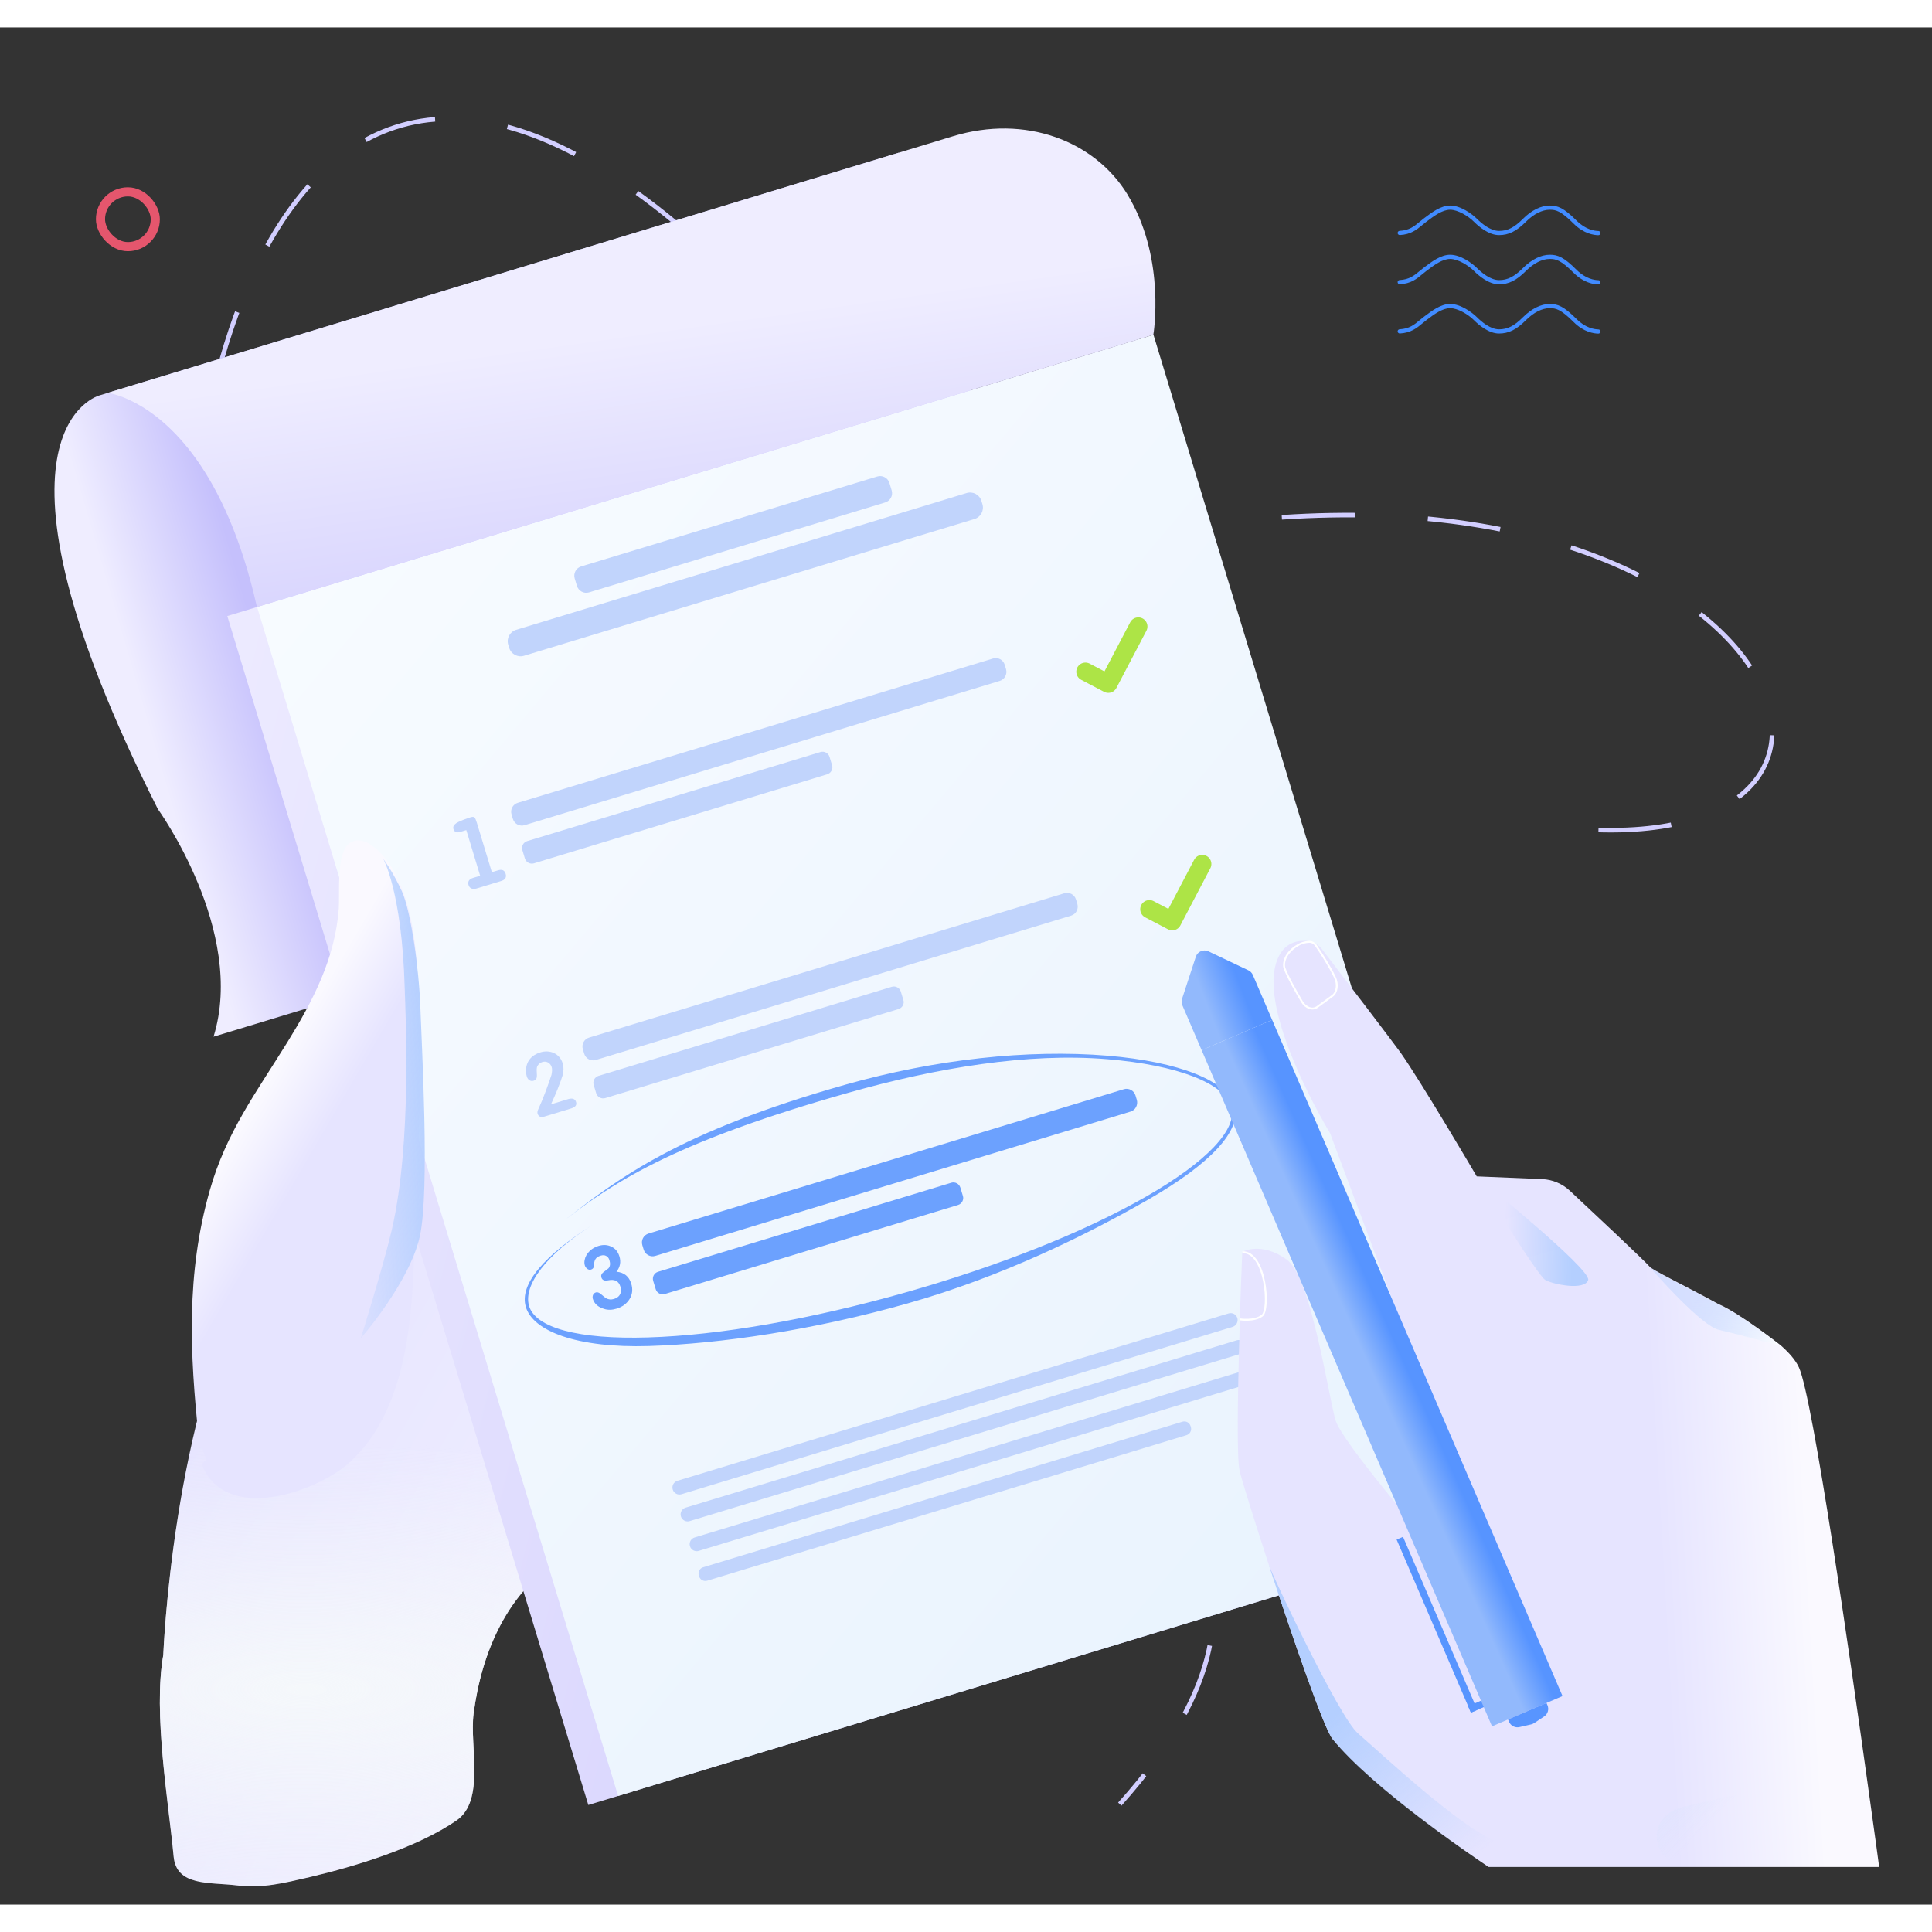<?xml version="1.0"?>
<svg xmlns="http://www.w3.org/2000/svg" width="400" height="400" viewBox="0 0 423 411" fill="none">
<rect x="0" y="0" width="423" height="411" fill="#333333" stroke="none"/>
<path d="M220.185 122.646C213.401 116.248 200.399 122.552 189.847 129.892C171.804 142.406 154.138 153.744 136.708 167.623C116.075 183.996 99.728 206.014 82.91 225.539C71.369 238.947 63.831 256.59 55.257 272.162C37.733 304.013 35.755 356.33 35.755 356.33C33.493 369.08 36.932 388.792 38.016 400.46C38.628 407.047 45.836 406.059 52.007 406.811C57.519 407.47 62.135 406.294 67.835 404.977C77.823 402.624 91.296 398.531 99.916 392.603C106.276 388.275 102.79 376.372 103.685 369.221C105.428 355.812 111.081 342.31 123.329 334.923C147.166 320.574 173.217 303.684 175.243 273.197C176.421 255.366 148.297 213.212 148.297 213.212C148.297 213.212 158.001 187.76 179.294 162.072C185.701 154.356 227.298 129.327 220.185 122.646Z" fill="url(#paint0_linear_1680_103940)"/>
<path d="M220.185 122.646C213.401 116.248 200.399 122.552 189.847 129.892C171.804 142.406 154.138 153.744 136.708 167.623C116.075 183.996 99.728 206.014 82.91 225.539C71.369 238.947 63.831 256.59 55.257 272.162C37.733 304.013 35.755 356.33 35.755 356.33C33.493 369.08 36.932 388.792 38.016 400.46C38.628 407.047 45.836 406.059 52.007 406.811C57.519 407.47 62.135 406.294 67.835 404.977C77.823 402.624 91.296 398.531 99.916 392.603C106.276 388.275 102.79 376.372 103.685 369.221C105.428 355.812 111.081 342.31 123.329 334.923C147.166 320.574 173.217 303.684 175.243 273.197C176.421 255.366 148.297 213.212 148.297 213.212C148.297 213.212 158.001 187.76 179.294 162.072C185.701 154.356 227.298 129.327 220.185 122.646Z" fill="url(#paint1_radial_1680_103940)" fill-opacity="0.5"/>
<path d="M220.185 122.646C213.401 116.248 200.399 122.552 189.847 129.892C171.804 142.406 154.138 153.744 136.708 167.623C116.075 183.996 99.728 206.014 82.91 225.539C71.369 238.947 63.831 256.59 55.257 272.162C37.733 304.013 35.755 356.33 35.755 356.33C33.493 369.08 36.932 388.792 38.016 400.46C38.628 407.047 45.836 406.059 52.007 406.811C57.519 407.47 62.135 406.294 67.835 404.977C77.823 402.624 91.296 398.531 99.916 392.603C106.276 388.275 102.79 376.372 103.685 369.221C105.428 355.812 111.081 342.31 123.329 334.923C147.166 320.574 173.217 303.684 175.243 273.197C176.421 255.366 148.297 213.212 148.297 213.212C148.297 213.212 158.001 187.76 179.294 162.072C185.701 154.356 227.298 129.327 220.185 122.646Z" fill="url(#paint2_radial_1680_103940)"/>
<path d="M43.803 141.086C34.273 94.849 60.698 -49.64 166.825 60.461M280.649 107.263C396.74 99.461 424.03 187.455 336.095 174.451M226.548 316.177C248.207 310.542 291.091 337.851 245.174 389" stroke="#D2CEFF" stroke-dasharray="16 16"/>
<path d="M21.847 80.55C21.847 80.55 -7.404 87.88 34.552 171.123C34.552 171.123 53.911 197.83 46.754 220.979L237.938 162.927L196.795 27.429L21.847 80.55Z" fill="url(#paint3_linear_1680_103940)"/>
<path d="M230.154 80.085C230.154 80.085 219.017 89.673 219.351 105.283L221.497 105.324C221.497 105.324 224.06 88.945 230.417 82.139C236.73 75.373 230.154 80.085 230.154 80.085Z" fill="#599DAD"/>
<path d="M249.373 68.267L49.766 128.876L128.808 389.192L328.415 328.583L249.373 68.267Z" fill="url(#paint4_linear_1680_103940)"/>
<path d="M252.547 67.303L56.289 126.896L135.332 387.212L331.59 327.62L252.547 67.303Z" fill="url(#paint5_linear_1680_103940)"/>
<path d="M198.722 279.375C178.06 285.223 157.752 288.207 142.088 288.704C126.288 289.186 116.621 285.431 115.104 280.072C113.731 275.22 118.945 268.948 130.207 261.876C119.436 268.626 114.565 275.454 115.815 279.871C117.195 284.747 126.706 287.295 141.926 286.82C157.516 286.345 177.447 282.868 198.06 277.034C218.673 271.2 237.469 263.717 250.996 255.951C264.183 248.387 270.979 241.249 269.592 236.349C268.13 231.184 257.728 227.167 242.467 225.907C225.113 224.457 205.135 227.764 185.699 233.265C149.203 243.594 135.367 252.046 123.817 260.999C135.409 252.008 148.568 241.818 185.186 231.455C204.696 225.933 225.055 223.691 242.514 225.137C258.103 226.435 268.752 230.669 270.31 236.172C271.82 241.506 265.089 248.782 251.38 256.651C237.779 264.437 219.36 273.535 198.722 279.375Z" fill="#6CA1FE"/>
<path d="M237.647 141.07L242.657 143.697L249.224 131.172" stroke="#ADE446" stroke-width="4" stroke-linecap="round" stroke-linejoin="round"/>
<path d="M251.647 193.07L256.657 195.697L263.224 183.172" stroke="#ADE446" stroke-width="4" stroke-linecap="round" stroke-linejoin="round"/>
<path d="M252.514 67.311L56.256 126.903C52.841 111.731 47.918 101.45 42.955 94.505C33.41 81.139 23.594 80.019 23.594 80.019L208.664 23.824C224.469 19.024 239.586 24.825 246.771 36.442C247.044 36.886 247.284 37.312 247.532 37.763C255.12 51.253 252.582 66.986 252.514 67.311Z" fill="url(#paint6_linear_1680_103940)"/>
<path d="M218.912 143.073L114.846 174.671C113.781 174.995 112.631 174.402 112.3 173.311L111.999 172.322C111.676 171.256 112.269 170.106 113.36 169.775L217.425 138.176C218.491 137.853 219.641 138.446 219.972 139.537L220.272 140.526C220.57 141.599 219.978 142.749 218.912 143.073Z" fill="#C1D4FC"/>
<path d="M181.118 163.525L116.907 183.022C116.07 183.276 115.177 182.799 114.923 181.962L114.368 180.135C114.114 179.298 114.591 178.405 115.428 178.151L179.639 158.654C180.476 158.4 181.369 158.877 181.623 159.714L182.178 161.541C182.449 162.345 181.955 163.271 181.118 163.525Z" fill="#C1D4FC"/>
<path d="M105.12 185.715L102.093 175.745L100.774 176.145C99.987 176.384 99.481 176.178 99.281 175.518C99.135 175.036 99.339 174.614 99.912 174.218C100.211 174.017 100.695 173.787 101.364 173.528C102.059 173.261 102.61 173.067 103.016 172.943C103.422 172.82 103.698 172.819 103.879 172.958C104.035 173.105 104.209 173.495 104.417 174.18L107.69 184.962L109.035 184.554C109.923 184.285 110.47 184.534 110.701 185.295C110.94 186.082 110.632 186.619 109.744 186.888L104.289 188.544C103.909 188.66 103.548 188.659 103.233 188.533C102.918 188.407 102.698 188.141 102.59 187.786C102.359 187.025 102.693 186.48 103.581 186.21L105.128 185.74L105.12 185.715Z" fill="#C1D4FC"/>
<path d="M234.521 194.472L130.456 226.071C129.39 226.394 128.24 225.801 127.909 224.71L127.609 223.721C127.285 222.656 127.878 221.506 128.969 221.174L233.035 189.576C234.1 189.252 235.25 189.845 235.581 190.936L235.882 191.926C236.188 193.024 235.587 194.149 234.521 194.472Z" fill="#C1D4FC"/>
<path d="M196.727 214.925L132.517 234.421C131.68 234.676 130.787 234.199 130.532 233.361L129.978 231.535C129.724 230.698 130.201 229.805 131.038 229.551L195.248 210.054C196.085 209.799 196.978 210.276 197.232 211.114L197.787 212.94C198.067 213.77 197.564 214.67 196.727 214.925Z" fill="#C1D4FC"/>
<path d="M126.128 235.281C126.329 235.941 125.972 236.409 125.033 236.694L119.249 238.45C118.412 238.705 117.906 238.498 117.698 237.813C117.636 237.61 117.661 237.326 117.804 236.977C118.019 236.497 118.331 235.792 118.734 234.838C119.329 233.328 119.825 232.041 120.189 230.961C120.325 230.587 120.498 230.063 120.745 229.324C120.89 228.615 120.913 228.053 120.79 227.647C120.651 227.191 120.384 226.856 120.012 226.637C119.615 226.425 119.214 226.38 118.757 226.519C118.301 226.658 117.966 226.925 117.721 227.305C117.547 227.551 117.477 227.961 117.512 228.532C117.56 229.238 117.556 229.682 117.537 229.799C117.475 230.233 117.249 230.496 116.843 230.619C116.488 230.727 116.171 230.685 115.891 230.493C115.644 230.318 115.458 230.07 115.342 229.689C115.219 229.284 115.164 228.829 115.168 228.385C115.169 227.387 115.469 226.548 116.033 225.85C116.579 225.185 117.347 224.703 118.311 224.41C119.376 224.087 120.364 224.147 121.293 224.558C122.236 225.019 122.879 225.766 123.202 226.832C123.441 227.618 123.434 228.507 123.156 229.506C122.99 230.055 122.653 231.044 122.068 232.496C121.771 233.251 121.297 234.337 120.629 235.787L124.435 234.632C125.356 234.38 125.92 234.596 126.128 235.281Z" fill="#C1D4FC"/>
<path d="M247.545 237.372L143.479 268.97C142.414 269.294 141.264 268.701 140.933 267.61L140.632 266.62C140.309 265.555 140.902 264.405 141.993 264.074L246.058 232.475C247.124 232.152 248.273 232.745 248.605 233.836L248.905 234.825C249.203 235.898 248.61 237.048 247.545 237.372Z" fill="#6CA1FE"/>
<path d="M209.758 257.824L145.548 277.321C144.711 277.575 143.818 277.098 143.564 276.261L143.009 274.434C142.755 273.597 143.232 272.704 144.069 272.45L208.279 252.953C209.116 252.699 210.009 253.176 210.264 254.013L210.818 255.84C211.09 256.644 210.595 257.57 209.758 257.824Z" fill="#6CA1FE"/>
<path d="M138.209 275.059C138.587 276.303 138.464 277.448 137.807 278.479C137.185 279.444 136.261 280.14 134.992 280.525C134.003 280.826 133.096 280.851 132.265 280.577C130.925 280.181 130.115 279.429 129.799 278.389C129.707 278.084 129.731 277.8 129.84 277.518C129.973 277.228 130.171 277.057 130.475 276.965C130.78 276.872 131.146 276.983 131.556 277.329C132.22 277.875 132.597 278.204 132.689 278.232C133.226 278.54 133.795 278.589 134.404 278.404C135.241 278.15 135.757 277.66 135.92 276.918C136.005 276.56 135.958 276.131 135.812 275.649C135.457 274.482 134.572 274.03 133.138 274.327C132.329 274.49 131.848 274.276 131.671 273.692C131.54 273.261 131.676 272.887 132.078 272.571C132.823 272.012 133.2 271.704 133.226 271.696C133.59 271.253 133.664 270.676 133.433 269.915C133.295 269.458 133.068 269.167 132.704 268.973C132.373 268.796 131.979 268.777 131.523 268.916C130.965 269.085 130.572 269.343 130.352 269.715C130.168 270.02 130.055 270.47 130.047 271.082C130.026 271.559 129.808 271.847 129.402 271.97C129.123 272.055 128.831 272.005 128.576 271.805C128.322 271.606 128.135 271.357 128.043 271.053C127.928 270.672 127.921 270.286 128.009 269.844C128.146 269.11 128.532 268.466 129.109 267.903C129.643 267.381 130.308 267.013 131.043 266.789C132.058 266.481 133.013 266.524 133.865 266.958C134.735 267.359 135.311 268.07 135.619 269.085C135.989 270.303 135.775 271.421 134.975 272.439C136.657 272.594 137.724 273.461 138.209 275.059Z" fill="#6CA1FE"/>
<path d="M193.81 104.008L128.966 123.697C127.85 124.036 126.659 123.4 126.32 122.284L125.827 120.66C125.488 119.544 126.124 118.354 127.24 118.015L192.085 98.325C193.201 97.986 194.392 98.622 194.731 99.739L195.224 101.362C195.57 102.504 194.927 103.669 193.81 104.008Z" fill="#C1D4FC"/>
<path d="M213.364 107.629L114.727 137.579C113.357 137.995 111.902 137.218 111.486 135.848L111.271 135.138C110.855 133.768 111.632 132.312 113.002 131.896L211.638 101.946C213.008 101.53 214.464 102.308 214.879 103.678L215.095 104.388C215.511 105.758 214.734 107.213 213.364 107.629Z" fill="#C1D4FC"/>
<path d="M269.866 284.514L149.209 321.15C148.397 321.397 147.537 320.938 147.291 320.126C147.044 319.314 147.503 318.454 148.315 318.208L268.998 281.563C269.81 281.317 270.669 281.776 270.916 282.588C271.137 283.407 270.678 284.267 269.866 284.514Z" fill="#C1D4FC"/>
<path d="M271.655 290.4L150.998 327.036C150.186 327.283 149.326 326.823 149.08 326.011C148.833 325.2 149.292 324.34 150.104 324.093L270.787 287.449C271.599 287.203 272.459 287.662 272.705 288.474C272.926 289.293 272.467 290.153 271.655 290.4Z" fill="#C1D4FC"/>
<path d="M273.639 296.92L152.982 333.557C152.17 333.803 151.31 333.344 151.064 332.532C150.817 331.72 151.277 330.86 152.089 330.614L272.771 293.97C273.583 293.723 274.443 294.182 274.689 294.994C274.911 295.814 274.451 296.674 273.639 296.92Z" fill="#C1D4FC"/>
<path d="M259.778 308.221L154.849 340.082C154.088 340.313 153.295 339.889 153.064 339.128L153.002 338.925C152.771 338.164 153.195 337.37 153.956 337.139L258.884 305.278C259.645 305.047 260.439 305.471 260.67 306.232L260.732 306.435C260.963 307.196 260.539 307.99 259.778 308.221Z" fill="#C1D4FC"/>
<path d="M411.432 402.77H325.922C321.815 400.019 300.535 385.504 291.726 374.669C289.867 372.383 283.028 352.59 277.787 336.551C274.516 326.515 271.84 317.948 271.394 315.978C271.245 315.29 271.133 313.933 271.078 312.093V312.075C270.855 305.514 271.152 292.839 271.468 282.785V282.729V282.599C271.486 282.153 271.505 281.725 271.505 281.298V281.279C271.505 281.242 271.505 281.186 271.505 281.149C271.561 279.402 271.617 277.748 271.672 276.261C271.802 272.526 271.914 269.701 271.97 268.604L271.988 268.084C272.118 268.01 276.244 265.817 281.727 269.775C283.046 270.742 284.273 273.046 285.407 276.057C286.131 277.99 286.801 280.201 287.414 282.525C289.811 291.483 291.54 302.206 292.45 305.068C293.937 309.714 311.407 330.102 312.504 331.366C312.522 331.385 312.541 331.403 312.559 331.422V299.214L299.364 263.902L293.937 249.406L291.224 242.121C291.224 242.121 287.042 235.263 283.548 227.011C282.006 223.406 280.612 219.521 279.738 215.841C279.534 214.968 279.348 214.094 279.218 213.239C278.697 210.117 278.66 207.237 279.385 204.895C280.667 200.713 283.53 199.914 285.741 200.007C285.964 200.007 286.187 200.026 286.41 200.063C286.633 200.081 286.838 200.137 287.042 200.193C287.432 200.304 287.804 200.453 288.139 200.657C288.696 200.992 289.198 201.438 289.57 201.996C289.57 201.996 291.428 204.43 293.937 207.701C295.591 209.857 297.506 212.366 299.364 214.801C302.654 219.131 305.702 223.164 306.556 224.335C311.091 230.728 323.32 251.562 323.32 251.562L337.631 252.157C339.898 252.25 342.054 253.16 343.708 254.703C348.8 259.461 359.765 269.738 361.122 271.262C361.122 271.764 369.653 275.871 376.232 279.514C380.934 281.502 389.892 288.565 389.892 288.565C391.75 290.2 393.163 291.836 393.869 293.397C396.936 300.069 405.262 358.147 409.239 386.861C410.54 396.098 411.376 402.287 411.432 402.77Z" fill="url(#paint7_linear_1680_103940)"/>
<path d="M323.336 251.647C323.336 251.647 336.587 273.28 338.353 274.265C340.1 275.232 346.939 276.607 347.72 274.265C348.482 271.924 323.336 251.647 323.336 251.647Z" fill="url(#paint8_linear_1680_103940)"/>
<path d="M389.981 288.724C389.963 288.706 389.944 288.687 389.907 288.669C389.907 288.669 380.949 281.606 376.247 279.618C370.207 276.272 362.513 272.537 361.305 271.552C362.717 273.15 372.586 284.338 376.377 285.175C379.722 285.918 387.287 287.981 389.981 288.724Z" fill="url(#paint9_linear_1680_103940)"/>
<path d="M312.578 331.508V299.3C312.578 299.3 320.235 312.105 320.811 319.111C321.406 326.137 317.652 337.511 312.578 331.508Z" fill="url(#paint10_linear_1680_103940)"/>
<path d="M292.247 207.932L292.247 207.933C293.02 209.534 292.74 211.305 291.699 212.061C291.699 212.061 291.699 212.061 291.699 212.061L291.16 212.451L291.159 212.451L288.409 214.458L288.409 214.458L288.406 214.46C287.902 214.841 287.279 214.907 286.667 214.695C286.051 214.481 285.447 213.984 285.013 213.239C283.893 211.318 281.9 207.864 281.22 205.936C281.056 205.443 281.061 204.409 281.705 203.282C282.098 202.604 282.707 201.902 283.648 201.269C284.089 200.975 284.537 200.707 285.015 200.53C285.569 200.334 286.159 200.226 286.75 200.208C287.227 200.209 287.742 200.481 288.119 201.011C289.437 202.941 291.12 205.569 292.247 207.932Z" stroke="white" stroke-width="0.416"/>
<path d="M368.481 389.623L342.945 402.855H325.94C321.833 400.105 300.553 385.59 291.743 374.755C289.885 372.469 283.046 352.676 277.805 336.637C278.511 338.774 293.156 369.96 297.319 373.509C301.482 377.059 323.394 397.707 329.434 397.484C335.288 397.28 366.474 390.106 368.407 389.66C368.425 389.641 368.444 389.641 368.481 389.623Z" fill="url(#paint11_linear_1680_103940)"/>
<path d="M409.258 386.966C413.792 393.754 408.926 402.856 400.762 402.856H370.506C361.529 402.856 359.686 391.858 368.39 389.661C368.427 389.661 368.445 389.642 368.483 389.642C384.205 385.665 400.412 383.249 409.202 386.873L409.258 386.966Z" fill="url(#paint12_linear_1680_103940)"/>
<path d="M272.005 268.17C277.153 267.984 278.101 280.733 276.335 282.053C274.57 283.373 271.484 282.871 271.484 282.871" stroke="white" stroke-width="0.416"/>
<path d="M91.494 208.382C91.017 200.462 90.11 191.6 86.246 184.717C84.576 181.7 79.995 176.043 76.464 178.683C73.554 180.851 74.413 189.808 74.174 192.967C73.363 203.856 68.496 213.143 62.914 222.194C56.043 233.272 49.506 241.993 45.928 254.627C40.727 272.918 41.538 290.36 43.542 309.075L45.164 313.6C44.783 313.883 44.449 314.26 44.21 314.685C49.268 327.601 69.26 320.813 76.607 314.119C88.393 303.418 90.11 284.656 90.635 269.995C91.398 249.63 92.734 228.841 91.494 208.382Z" fill="url(#paint13_linear_1680_103940)"/>
<path d="M83.895 182C83.895 182 87.99 189.188 88.602 210.141C88.79 216.248 90.202 243.919 85.825 263.087C84.13 270.51 79 287 79 287C79 287 89.732 274.738 91.944 264.591C94.109 254.443 92.32 222.919 92.038 214.557C91.756 206.242 89.967 193.51 87.99 189.141C86.013 184.819 83.895 182 83.895 182Z" fill="url(#paint14_linear_1680_103940)"/>
<path d="M350.405 66.518C350.372 66.296 350.186 66.126 349.96 66.122C349.149 66.109 347.177 65.847 345.189 63.857C342.376 61.042 341.052 60.548 339.312 60.548C337.399 60.548 335.312 61.582 333.435 63.461C331.535 65.363 330.07 66.103 328.209 66.103C326.306 66.103 324.366 64.446 323.379 63.461C322.371 62.453 319.847 60.548 317.502 60.548C315.481 60.548 313.525 62.024 311.952 63.209L311.674 63.419C311.373 63.644 311.085 63.883 310.807 64.116C309.66 65.075 308.567 65.985 306.435 66.093C306.193 66.106 306 66.309 306 66.551C306 66.816 306.222 67.026 306.487 67.013C308.927 66.885 310.235 65.792 311.396 64.823C311.677 64.587 311.942 64.365 312.224 64.155L312.505 63.942C313.967 62.839 315.785 61.468 317.499 61.468C319.176 61.468 321.443 62.829 322.725 64.109C323.81 65.196 325.969 67.022 328.206 67.022C330.312 67.022 332.016 66.178 334.083 64.109C335.786 62.404 337.641 61.468 339.309 61.468C340.63 61.468 341.709 61.68 344.535 64.508C346.742 66.721 348.959 67.032 349.947 67.045C350.228 67.052 350.447 66.8 350.405 66.518Z" fill="#418BFF"/>
<path d="M350.405 55.743C350.372 55.52 350.186 55.35 349.96 55.347C349.149 55.334 347.177 55.072 345.189 53.082C342.376 50.267 341.052 49.773 339.312 49.773C337.399 49.773 335.312 50.807 333.435 52.686C331.535 54.587 330.07 55.327 328.209 55.327C326.306 55.327 324.366 53.671 323.379 52.686C322.371 51.678 319.847 49.773 317.502 49.773C315.481 49.773 313.525 51.249 311.952 52.434L311.674 52.643C311.373 52.869 311.085 53.108 310.807 53.34C309.66 54.299 308.567 55.209 306.435 55.317C306.193 55.331 306 55.533 306 55.776C306 56.041 306.222 56.25 306.487 56.237C308.927 56.109 310.235 55.016 311.396 54.047C311.677 53.812 311.942 53.589 312.224 53.38L312.505 53.167C313.967 52.064 315.785 50.692 317.499 50.692C319.176 50.692 321.443 52.054 322.725 53.334C323.81 54.42 325.969 56.247 328.206 56.247C330.312 56.247 332.016 55.403 334.083 53.334C335.786 51.628 337.641 50.692 339.309 50.692C340.63 50.692 341.709 50.905 344.535 53.733C346.742 55.943 348.959 56.254 349.947 56.27C350.228 56.276 350.447 56.024 350.405 55.743Z" fill="#418BFF"/>
<path d="M306.487 45.465C308.927 45.337 310.235 44.244 311.396 43.275C311.677 43.039 311.942 42.817 312.224 42.607L312.505 42.394C313.967 41.291 315.785 39.92 317.499 39.92C319.176 39.92 321.443 41.282 322.725 42.561C323.81 43.648 325.969 45.475 328.206 45.475C330.312 45.475 332.016 44.63 334.083 42.561C335.786 40.856 337.641 39.92 339.309 39.92C340.63 39.92 341.709 40.133 344.535 42.961C346.742 45.17 348.959 45.481 349.947 45.498C350.228 45.501 350.447 45.249 350.405 44.971C350.372 44.748 350.186 44.578 349.96 44.574C349.149 44.561 347.177 44.299 345.189 42.309C342.376 39.494 341.052 39 339.312 39C337.399 39 335.312 40.034 333.435 41.913C331.535 43.815 330.07 44.555 328.209 44.555C326.306 44.555 324.366 42.898 323.379 41.913C322.371 40.905 319.847 39 317.502 39C315.481 39 313.525 40.476 311.952 41.661L311.674 41.871C311.373 42.096 311.085 42.336 310.807 42.568C309.66 43.527 308.567 44.437 306.435 44.545C306.193 44.558 306 44.761 306 45.003C306 45.268 306.226 45.478 306.487 45.465Z" fill="#418BFF"/>
<rect x="22" y="36" width="12" height="12" rx="6" stroke="#E5566D" stroke-width="2"/>
<rect x="305.781" y="331.081" width="1.527" height="41.235" transform="rotate(-23.238 305.781 331.081)" fill="#5895FF"/>
<rect x="321.445" y="367.565" width="6.109" height="1.527" transform="rotate(-23.238 321.445 367.565)" fill="#5895FF"/>
<path d="M263.094 223.922L278.53 217.293L342.103 365.344L326.666 371.973L263.094 223.922Z" fill="url(#paint15_linear_1680_103940)"/>
<path d="M258.869 214.093C258.677 213.646 258.654 213.145 258.805 212.682L261.817 203.475C262.191 202.329 263.487 201.773 264.576 202.29L273.326 206.447C273.765 206.656 274.113 207.018 274.305 207.465L278.527 217.296L263.09 223.925L258.869 214.093Z" fill="url(#paint16_linear_1680_103940)"/>
<path d="M338.81 367.359C339.191 368.247 338.883 369.281 338.077 369.815L335.89 371.265C335.69 371.398 335.467 371.494 335.232 371.547L332.675 372.135C331.733 372.351 330.771 371.863 330.39 370.975L330.172 370.467L338.592 366.852L338.81 367.359Z" fill="#5895FF"/>
<defs>
<linearGradient id="paint0_linear_1680_103940" x1="35.001" y1="317.433" x2="138.474" y2="375.92" gradientUnits="userSpaceOnUse">
<stop stop-color="#E6E4FF"/>
<stop offset="1" stop-color="#F2F1FF"/>
</linearGradient>
<radialGradient id="paint1_radial_1680_103940" cx="0" cy="0" r="1" gradientUnits="userSpaceOnUse" gradientTransform="translate(148.583 207.233) rotate(136.56) scale(68.881 39.794)">
<stop offset="0.144" stop-color="#C5C1FC"/>
<stop offset="1" stop-color="#C5C1FC" stop-opacity="0"/>
</radialGradient>
<radialGradient id="paint2_radial_1680_103940" cx="0" cy="0" r="1" gradientUnits="userSpaceOnUse" gradientTransform="translate(66.318 363.858) scale(186.032 54.063)">
<stop stop-color="#F5F8FB"/>
<stop offset="1" stop-color="#F5F8FB" stop-opacity="0"/>
</radialGradient>
<linearGradient id="paint3_linear_1680_103940" x1="31.997" y1="208.5" x2="81.736" y2="194.002" gradientUnits="userSpaceOnUse">
<stop offset="0.307" stop-color="#EFEDFF"/>
<stop offset="0.852" stop-color="#C5C0FC"/>
</linearGradient>
<linearGradient id="paint4_linear_1680_103940" x1="-8.28" y1="278.933" x2="343.242" y2="365.738" gradientUnits="userSpaceOnUse">
<stop stop-color="#EFEDFF"/>
<stop offset="1" stop-color="#C5C0FC"/>
</linearGradient>
<linearGradient id="paint5_linear_1680_103940" x1="56.001" y1="126.5" x2="304.001" y2="335.5" gradientUnits="userSpaceOnUse">
<stop stop-color="#F7FBFF"/>
<stop offset="1" stop-color="#E9F3FE"/>
</linearGradient>
<linearGradient id="paint6_linear_1680_103940" x1="-2.507" y1="86.5" x2="10.848" y2="180.62" gradientUnits="userSpaceOnUse">
<stop stop-color="#EFEDFF"/>
<stop offset="1" stop-color="#C5C0FC"/>
</linearGradient>
<linearGradient id="paint7_linear_1680_103940" x1="392.557" y1="272.614" x2="284.703" y2="278.852" gradientUnits="userSpaceOnUse">
<stop stop-color="#FAF9FF"/>
<stop offset="0.303" stop-color="#E6E4FF"/>
</linearGradient>
<linearGradient id="paint8_linear_1680_103940" x1="344.088" y1="265.273" x2="329.684" y2="265.357" gradientUnits="userSpaceOnUse">
<stop stop-color="#B4CFFF"/>
<stop offset="1" stop-color="#B4CFFF" stop-opacity="0"/>
</linearGradient>
<linearGradient id="paint9_linear_1680_103940" x1="392.554" y1="285.207" x2="367.491" y2="269.869" gradientUnits="userSpaceOnUse">
<stop stop-color="white"/>
<stop offset="0.736" stop-color="#B4CFFF" stop-opacity="0.4"/>
</linearGradient>
<linearGradient id="paint10_linear_1680_103940" x1="324.157" y1="305.141" x2="314.466" y2="303.66" gradientUnits="userSpaceOnUse">
<stop stop-color="#B4CFFF"/>
<stop offset="1" stop-color="#B4CFFF" stop-opacity="0"/>
</linearGradient>
<linearGradient id="paint11_linear_1680_103940" x1="294.842" y1="367.678" x2="323.374" y2="400.51" gradientUnits="userSpaceOnUse">
<stop stop-color="#B4CFFF"/>
<stop offset="1" stop-color="#B4CFFF" stop-opacity="0"/>
</linearGradient>
<linearGradient id="paint12_linear_1680_103940" x1="334.711" y1="373.932" x2="364.416" y2="403.247" gradientUnits="userSpaceOnUse">
<stop stop-color="#D2E3FC"/>
<stop offset="1" stop-color="#D2E3FC" stop-opacity="0"/>
</linearGradient>
<linearGradient id="paint13_linear_1680_103940" x1="9.763" y1="297.883" x2="80.721" y2="339.246" gradientUnits="userSpaceOnUse">
<stop offset="0.104" stop-color="#FAF9FF"/>
<stop offset="0.303" stop-color="#E6E4FF"/>
</linearGradient>
<linearGradient id="paint14_linear_1680_103940" x1="89.572" y1="158.474" x2="64.096" y2="159.976" gradientUnits="userSpaceOnUse">
<stop stop-color="#B4CFFF"/>
<stop offset="0.914" stop-color="#B4CFFF" stop-opacity="0"/>
</linearGradient>
<linearGradient id="paint15_linear_1680_103940" x1="291.001" y1="273.5" x2="300.838" y2="269.096" gradientUnits="userSpaceOnUse">
<stop stop-color="#92B9FC"/>
<stop offset="0.68" stop-color="#5794FF"/>
</linearGradient>
<linearGradient id="paint16_linear_1680_103940" x1="261.498" y1="207" x2="273.017" y2="202.515" gradientUnits="userSpaceOnUse">
<stop stop-color="#92B9FC"/>
<stop offset="0.68" stop-color="#5794FF"/>
</linearGradient>
</defs>
</svg>
